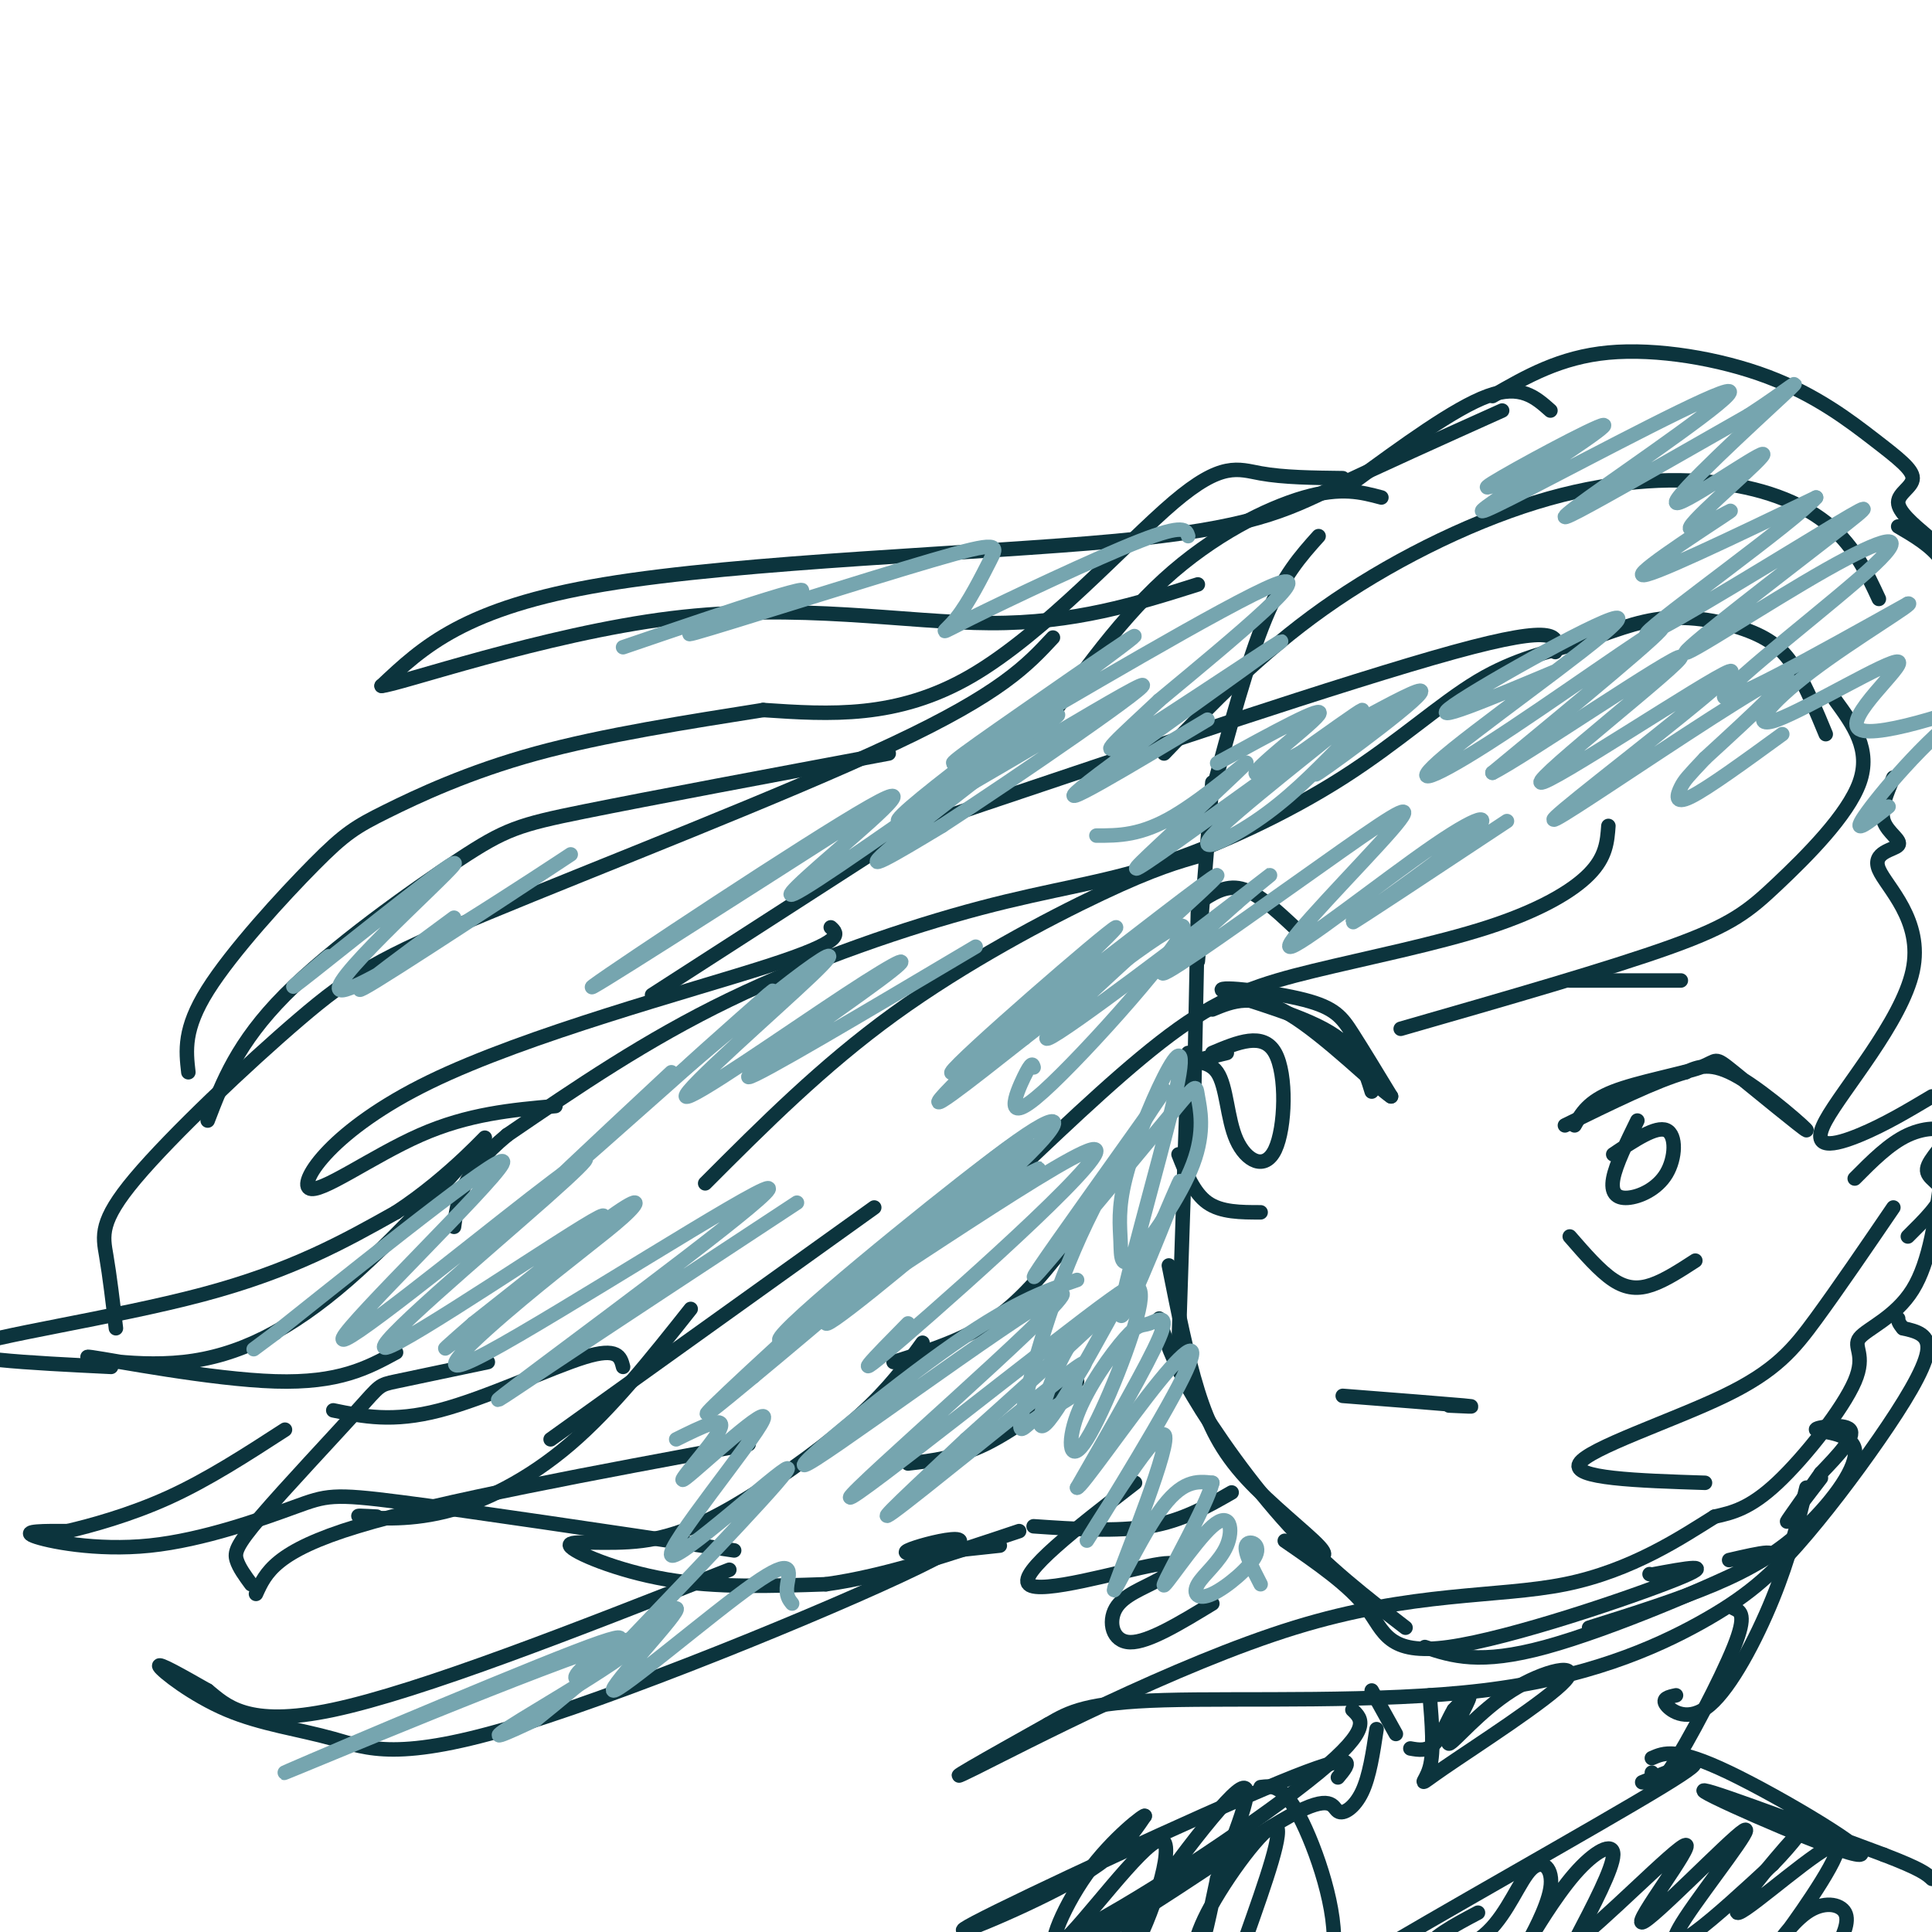 <svg viewBox='0 0 400 400' version='1.1' xmlns='http://www.w3.org/2000/svg' xmlns:xlink='http://www.w3.org/1999/xlink'><g fill='none' stroke='rgb(12,52,61)' stroke-width='3' stroke-linecap='round' stroke-linejoin='round'><path d='M273,111c-3.667,4.083 -7.333,8.167 -11,17c-3.667,8.833 -7.333,22.417 -11,36'/><path d='M251,162c0.000,0.000 -3.000,37.000 -3,37'/><path d='M248,189c0.000,0.000 -1.000,49.000 -1,49'/><path d='M246,218c0.000,0.000 -2.000,61.000 -2,61'/><path d='M242,262c1.863,9.357 3.726,18.714 6,26c2.274,7.286 4.958,12.500 10,18c5.042,5.500 12.440,11.286 15,14c2.560,2.714 0.280,2.357 -2,2'/><path d='M240,273c1.267,4.222 2.533,8.444 7,16c4.467,7.556 12.133,18.444 20,27c7.867,8.556 15.933,14.778 24,21'/><path d='M266,319c6.690,4.601 13.381,9.202 17,14c3.619,4.798 4.167,9.792 17,8c12.833,-1.792 37.952,-10.369 47,-14c9.048,-3.631 2.024,-2.315 -5,-1'/><path d='M342,326c-0.833,-0.167 -0.417,-0.083 0,0'/><path d='M295,341c5.667,1.867 11.333,3.733 25,0c13.667,-3.733 35.333,-13.067 43,-17c7.667,-3.933 1.333,-2.467 -5,-1'/><path d='M329,337c9.223,-2.902 18.446,-5.803 26,-9c7.554,-3.197 13.438,-6.688 19,-12c5.562,-5.312 10.800,-12.444 10,-16c-0.800,-3.556 -7.638,-3.534 -8,-4c-0.362,-0.466 5.754,-1.419 7,0c1.246,1.419 -2.377,5.209 -6,9'/><path d='M377,305c-2.800,4.022 -6.800,9.578 -7,10c-0.200,0.422 3.400,-4.289 7,-9'/><path d='M284,226c-1.400,-4.563 -2.801,-9.126 -10,-13c-7.199,-3.874 -20.198,-7.059 -21,-8c-0.802,-0.941 10.592,0.362 17,2c6.408,1.638 7.831,3.611 10,7c2.169,3.389 5.085,8.195 8,13'/><path d='M288,227c-2.711,-1.711 -13.489,-12.489 -21,-17c-7.511,-4.511 -11.756,-2.756 -16,-1'/><path d='M254,218c-3.999,0.985 -7.997,1.969 -8,2c-0.003,0.031 3.991,-0.892 6,2c2.009,2.892 2.033,9.600 4,14c1.967,4.400 5.876,6.492 8,2c2.124,-4.492 2.464,-15.569 0,-20c-2.464,-4.431 -7.732,-2.215 -13,0'/><path d='M244,239c1.583,4.000 3.167,8.000 6,10c2.833,2.000 6.917,2.000 11,2'/><path d='M326,233c1.408,-2.482 2.816,-4.965 8,-7c5.184,-2.035 14.143,-3.623 18,-5c3.857,-1.377 2.611,-2.544 7,1c4.389,3.544 14.412,11.800 15,12c0.588,0.200 -8.261,-7.657 -14,-11c-5.739,-3.343 -8.370,-2.171 -11,-1'/><path d='M349,222c-6.000,1.667 -15.500,6.333 -25,11'/><path d='M339,232c-2.228,4.547 -4.456,9.094 -5,12c-0.544,2.906 0.596,4.171 3,4c2.404,-0.171 6.070,-1.777 8,-5c1.930,-3.223 2.123,-8.064 0,-9c-2.123,-0.936 -6.561,2.032 -11,5'/><path d='M325,256c3.111,3.578 6.222,7.156 9,9c2.778,1.844 5.222,1.956 8,1c2.778,-0.956 5.889,-2.978 9,-5'/><path d='M248,187c2.833,-1.917 5.667,-3.833 9,-3c3.333,0.833 7.167,4.417 11,8'/><path d='M325,203c0.000,0.000 23.000,0.000 23,0'/><path d='M278,289c10.667,0.833 21.333,1.667 25,2c3.667,0.333 0.333,0.167 -3,0'/><path d='M384,244c3.587,-3.617 7.174,-7.234 11,-9c3.826,-1.766 7.892,-1.679 8,0c0.108,1.679 -3.740,4.952 -4,7c-0.260,2.048 3.069,2.871 3,5c-0.069,2.129 -3.534,5.565 -7,9'/><path d='M380,145c3.714,5.095 7.429,10.190 5,17c-2.429,6.810 -11.000,15.333 -17,21c-6.000,5.667 -9.429,8.476 -22,13c-12.571,4.524 -34.286,10.762 -56,17'/><path d='M333,171c-0.234,3.206 -0.469,6.411 -4,10c-3.531,3.589 -10.359,7.560 -21,11c-10.641,3.440 -25.096,6.349 -36,9c-10.904,2.651 -18.258,5.043 -28,12c-9.742,6.957 -21.871,18.478 -34,30'/><path d='M286,103c-4.156,-1.111 -8.311,-2.222 -16,0c-7.689,2.222 -18.911,7.778 -29,17c-10.089,9.222 -19.044,22.111 -28,35'/><path d='M278,99c-6.143,-0.071 -12.286,-0.143 -17,-1c-4.714,-0.857 -8.000,-2.500 -18,6c-10.000,8.500 -26.714,27.143 -42,36c-15.286,8.857 -29.143,7.929 -43,7'/><path d='M158,147c-15.569,2.475 -32.992,5.163 -47,9c-14.008,3.837 -24.600,8.822 -31,12c-6.400,3.178 -8.608,4.548 -15,11c-6.392,6.452 -16.969,17.986 -22,26c-5.031,8.014 -4.515,12.507 -4,17'/><path d='M43,232c3.089,-8.048 6.179,-16.095 16,-26c9.821,-9.905 26.375,-21.667 36,-28c9.625,-6.333 12.321,-7.238 26,-10c13.679,-2.762 38.339,-7.381 63,-12'/><path d='M218,132c-5.356,5.762 -10.711,11.524 -33,22c-22.289,10.476 -61.511,25.666 -84,35c-22.489,9.334 -28.244,12.811 -39,22c-10.756,9.189 -26.511,24.089 -34,33c-7.489,8.911 -6.711,11.832 -6,16c0.711,4.168 1.356,9.584 2,15'/><path d='M23,283c-17.222,-0.844 -34.444,-1.689 -30,-4c4.444,-2.311 30.556,-6.089 49,-11c18.444,-4.911 29.222,-10.956 40,-17'/><path d='M82,251c11.532,-7.499 20.362,-17.748 18,-15c-2.362,2.748 -15.915,18.493 -28,29c-12.085,10.507 -22.703,15.775 -34,17c-11.297,1.225 -23.272,-1.593 -19,-1c4.272,0.593 24.792,4.598 38,5c13.208,0.402 19.104,-2.799 25,-6'/><path d='M69,292c6.133,1.267 12.267,2.533 22,0c9.733,-2.533 23.067,-8.867 30,-11c6.933,-2.133 7.467,-0.067 8,2'/><path d='M181,250c0.000,0.000 -67.000,48.000 -67,48'/><path d='M280,100c10.583,-7.750 21.167,-15.500 28,-18c6.833,-2.500 9.917,0.250 13,3'/><path d='M309,82c7.000,-4.033 14.000,-8.066 24,-9c10.000,-0.934 23.000,1.230 33,5c10.000,3.770 17.000,9.144 22,13c5.000,3.856 8.000,6.192 8,8c0.000,1.808 -3.000,3.088 -3,5c0.000,1.912 3.000,4.456 6,7'/><path d='M393,109c3.417,2.000 6.833,4.000 9,7c2.167,3.000 3.083,7.000 4,11'/><path d='M392,161c-1.405,3.283 -2.810,6.567 -2,9c0.810,2.433 3.834,4.016 3,5c-0.834,0.984 -5.524,1.369 -4,5c1.524,3.631 9.264,10.509 7,21c-2.264,10.491 -14.533,24.594 -18,31c-3.467,6.406 1.866,5.116 7,3c5.134,-2.116 10.067,-5.058 15,-8'/><path d='M143,271c-8.149,10.280 -16.298,20.560 -25,28c-8.702,7.440 -17.958,12.042 -26,14c-8.042,1.958 -14.869,1.274 -17,1c-2.131,-0.274 0.435,-0.137 3,0'/><path d='M101,282c-7.686,1.614 -15.372,3.228 -19,4c-3.628,0.772 -3.199,0.702 -8,6c-4.801,5.298 -14.831,15.965 -20,22c-5.169,6.035 -5.477,7.439 -5,9c0.477,1.561 1.738,3.281 3,5'/><path d='M53,330c2.000,-4.417 4.000,-8.833 21,-14c17.000,-5.167 49.000,-11.083 81,-17'/><path d='M191,278c-3.407,4.694 -6.814,9.388 -13,15c-6.186,5.612 -15.152,12.142 -23,17c-7.848,4.858 -14.578,8.044 -22,9c-7.422,0.956 -15.537,-0.320 -15,1c0.537,1.320 9.725,5.234 20,7c10.275,1.766 21.638,1.383 33,1'/><path d='M171,328c12.167,-1.667 26.083,-6.333 40,-11'/><path d='M235,307c-12.140,9.389 -24.280,18.779 -22,21c2.280,2.221 18.981,-2.725 26,-4c7.019,-1.275 4.356,1.122 1,3c-3.356,1.878 -7.403,3.236 -9,6c-1.597,2.764 -0.742,6.932 3,7c3.742,0.068 10.371,-3.966 17,-8'/><path d='M255,309c-5.083,2.917 -10.167,5.833 -17,7c-6.833,1.167 -15.417,0.583 -24,0'/><path d='M223,286c-6.583,5.083 -13.167,10.167 -19,13c-5.833,2.833 -10.917,3.417 -16,4'/><path d='M222,256c-4.917,6.333 -9.833,12.667 -16,17c-6.167,4.333 -13.583,6.667 -21,9'/><path d='M378,152c-1.951,-4.712 -3.902,-9.424 -6,-13c-2.098,-3.576 -4.345,-6.017 -9,-8c-4.655,-1.983 -11.720,-3.507 -18,-3c-6.280,0.507 -11.774,3.045 -18,5c-6.226,1.955 -13.184,3.326 -21,8c-7.816,4.674 -16.489,12.650 -28,20c-11.511,7.350 -25.859,14.073 -38,18c-12.141,3.927 -22.077,5.057 -37,9c-14.923,3.943 -34.835,10.698 -52,19c-17.165,8.302 -31.582,18.151 -46,28'/><path d='M105,235c-9.500,7.833 -10.250,13.417 -11,19'/><path d='M322,135c0.649,-3.065 1.298,-6.131 -21,0c-22.298,6.131 -67.542,21.458 -90,29c-22.458,7.542 -22.131,7.298 -31,13c-8.869,5.702 -26.935,17.351 -45,29'/><path d='M249,177c-4.956,1.378 -9.911,2.756 -21,8c-11.089,5.244 -28.311,14.356 -43,25c-14.689,10.644 -26.844,22.822 -39,35'/><path d='M241,156c9.949,-10.357 19.898,-20.715 33,-30c13.102,-9.285 29.357,-17.499 44,-22c14.643,-4.501 27.673,-5.289 38,-4c10.327,1.289 17.951,4.654 23,9c5.049,4.346 7.525,9.673 10,15'/><path d='M402,243c-1.214,9.128 -2.427,18.255 -6,24c-3.573,5.745 -9.504,8.107 -11,10c-1.496,1.893 1.443,3.317 -1,9c-2.443,5.683 -10.270,15.624 -16,21c-5.730,5.376 -9.365,6.188 -13,7'/><path d='M355,314c-6.738,4.199 -17.085,11.198 -31,14c-13.915,2.802 -31.400,1.408 -56,9c-24.600,7.592 -56.314,24.169 -66,29c-9.686,4.831 2.657,-2.085 15,-9'/><path d='M217,357c4.412,-2.582 7.942,-4.536 24,-5c16.058,-0.464 44.644,0.563 66,-2c21.356,-2.563 35.482,-8.717 45,-14c9.518,-5.283 14.427,-9.694 20,-16c5.573,-6.306 11.808,-14.505 17,-22c5.192,-7.495 9.341,-14.284 10,-18c0.659,-3.716 -2.170,-4.358 -5,-5'/><path d='M394,275c-1.000,-1.167 -1.000,-1.583 -1,-2'/><path d='M392,250c-5.661,8.304 -11.321,16.607 -16,23c-4.679,6.393 -8.375,10.875 -19,16c-10.625,5.125 -28.179,10.893 -30,14c-1.821,3.107 12.089,3.554 26,4'/><path d='M284,350c0.000,0.000 5.000,9.000 5,9'/><path d='M374,308c-1.768,7.244 -3.536,14.488 -7,23c-3.464,8.512 -8.625,18.292 -13,22c-4.375,3.708 -7.964,1.345 -9,0c-1.036,-1.345 0.482,-1.673 2,-2'/><path d='M359,333c1.356,0.622 2.711,1.244 0,8c-2.711,6.756 -9.489,19.644 -13,25c-3.511,5.356 -3.756,3.178 -4,1'/><path d='M296,351c0.477,5.807 0.955,11.613 0,15c-0.955,3.387 -3.342,4.354 3,0c6.342,-4.354 21.412,-14.029 25,-18c3.588,-3.971 -4.306,-2.240 -11,2c-6.694,4.240 -12.187,10.988 -13,11c-0.813,0.012 3.053,-6.711 4,-9c0.947,-2.289 -1.027,-0.145 -3,2'/><path d='M301,354c-1.133,1.822 -2.467,5.378 -4,7c-1.533,1.622 -3.267,1.311 -5,1'/><path d='M285,358c-0.734,4.888 -1.467,9.777 -3,13c-1.533,3.223 -3.864,4.781 -5,4c-1.136,-0.781 -1.075,-3.903 -10,1c-8.925,4.903 -26.836,17.829 -38,24c-11.164,6.171 -15.582,5.585 -20,5'/><path d='M209,405c-3.333,0.833 -1.667,0.417 0,0'/><path d='M280,354c2.044,1.933 4.089,3.867 -7,13c-11.089,9.133 -35.311,25.467 -50,33c-14.689,7.533 -19.844,6.267 -25,5'/><path d='M261,370c2.270,-0.289 4.539,-0.577 8,6c3.461,6.577 8.113,20.021 7,28c-1.113,7.979 -7.992,10.494 6,2c13.992,-8.494 48.855,-27.998 62,-36c13.145,-8.002 4.573,-4.501 -4,-1'/><path d='M342,364c2.536,-1.119 5.071,-2.238 16,3c10.929,5.238 30.250,16.833 27,17c-3.250,0.167 -29.071,-11.095 -32,-13c-2.929,-1.905 17.036,5.548 37,13'/><path d='M390,384c7.833,3.000 8.917,4.000 10,5'/><path d='M277,368c2.524,-3.012 5.048,-6.024 -12,1c-17.048,7.024 -53.667,24.083 -63,29c-9.333,4.917 8.619,-2.310 19,-8c10.381,-5.690 13.190,-9.845 16,-14'/><path d='M237,376c0.397,-0.724 -6.612,4.466 -12,12c-5.388,7.534 -9.156,17.411 -5,14c4.156,-3.411 16.235,-20.110 20,-21c3.765,-0.890 -0.785,14.030 -5,22c-4.215,7.970 -8.096,8.992 -3,0c5.096,-8.992 19.170,-27.998 24,-32c4.830,-4.002 0.415,6.999 -4,18'/><path d='M252,389c-1.404,6.593 -2.912,14.077 -4,16c-1.088,1.923 -1.754,-1.713 2,-9c3.754,-7.287 11.930,-18.225 14,-18c2.070,0.225 -1.965,11.612 -6,23'/><path d='M306,396c-4.987,2.639 -9.974,5.278 -11,8c-1.026,2.722 1.910,5.527 2,6c0.090,0.473 -2.667,-1.387 -1,-3c1.667,-1.613 7.757,-2.979 12,-7c4.243,-4.021 6.640,-10.699 9,-13c2.360,-2.301 4.685,-0.227 4,4c-0.685,4.227 -4.379,10.607 -4,10c0.379,-0.607 4.833,-8.202 9,-13c4.167,-4.798 8.048,-6.799 8,-4c-0.048,2.799 -4.024,10.400 -8,18'/><path d='M326,402c4.910,-3.097 21.186,-19.839 23,-20c1.814,-0.161 -10.834,16.261 -9,16c1.834,-0.261 18.151,-17.204 21,-19c2.849,-1.796 -7.772,11.555 -12,18c-4.228,6.445 -2.065,5.984 2,3c4.065,-2.984 10.033,-8.492 16,-14'/><path d='M367,386c4.420,-4.519 7.469,-8.816 4,-5c-3.469,3.816 -13.456,15.746 -11,15c2.456,-0.746 17.354,-14.167 20,-14c2.646,0.167 -6.961,13.921 -10,18c-3.039,4.079 0.489,-1.517 4,-4c3.511,-2.483 7.003,-1.852 8,0c0.997,1.852 -0.502,4.926 -2,8'/><path d='M311,85c-12.583,5.661 -25.167,11.321 -35,16c-9.833,4.679 -16.917,8.375 -45,11c-28.083,2.625 -77.167,4.179 -106,9c-28.833,4.821 -37.417,12.911 -46,21'/><path d='M79,142c3.036,-0.071 33.625,-10.750 60,-14c26.375,-3.250 48.536,0.929 66,1c17.464,0.071 30.232,-3.964 43,-8'/><path d='M207,320c-10.898,1.196 -21.795,2.392 -19,1c2.795,-1.392 19.283,-5.373 5,2c-14.283,7.373 -59.335,26.100 -85,34c-25.665,7.900 -31.941,4.973 -39,3c-7.059,-1.973 -14.900,-2.993 -22,-6c-7.100,-3.007 -13.457,-8.002 -14,-9c-0.543,-0.998 4.729,2.001 10,5'/><path d='M43,350c3.689,2.956 7.911,7.844 26,4c18.089,-3.844 50.044,-16.422 82,-29'/><path d='M152,321c-27.378,-4.083 -54.756,-8.166 -69,-10c-14.244,-1.834 -15.354,-1.419 -22,1c-6.646,2.419 -18.828,6.844 -30,8c-11.172,1.156 -21.335,-0.955 -24,-2c-2.665,-1.045 2.167,-1.022 7,-1'/><path d='M14,317c4.689,-1.089 12.911,-3.311 21,-7c8.089,-3.689 16.044,-8.844 24,-14'/><path d='M172,192c1.536,1.408 3.072,2.817 -13,8c-16.072,5.183 -49.751,14.142 -70,24c-20.249,9.858 -27.067,20.616 -25,22c2.067,1.384 13.019,-6.604 23,-11c9.981,-4.396 18.990,-5.198 28,-6'/></g>
<g fill='none' stroke='rgb(118,165,175)' stroke-width='3' stroke-linecap='round' stroke-linejoin='round'><path d='M227,173c4.585,0.007 9.170,0.013 16,-4c6.830,-4.013 15.904,-12.046 15,-11c-0.904,1.046 -11.785,11.172 -18,17c-6.215,5.828 -7.762,7.357 4,-1c11.762,-8.357 36.833,-26.601 38,-27c1.167,-0.399 -21.570,17.046 -29,24c-7.430,6.954 0.449,3.415 7,-1c6.551,-4.415 11.776,-9.708 17,-15'/><path d='M277,155c5.961,-4.714 12.363,-8.997 9,-6c-3.363,2.997 -16.492,13.276 -13,11c3.492,-2.276 23.606,-17.105 21,-17c-2.606,0.105 -27.932,15.144 -33,17c-5.068,1.856 10.124,-9.470 12,-12c1.876,-2.530 -9.562,3.735 -21,10'/><path d='M322,139c-13.723,5.760 -27.445,11.521 -21,7c6.445,-4.521 33.059,-19.322 34,-18c0.941,1.322 -23.789,18.767 -34,27c-10.211,8.233 -5.903,7.255 7,-1c12.903,-8.255 34.401,-23.787 36,-24c1.599,-0.213 -16.700,14.894 -35,30'/><path d='M309,160c5.945,-2.856 38.306,-24.995 39,-24c0.694,0.995 -30.280,25.126 -29,26c1.280,0.874 34.813,-21.509 39,-23c4.188,-1.491 -20.970,17.910 -31,26c-10.030,8.090 -4.931,4.870 7,-3c11.931,-7.870 30.695,-20.392 35,-22c4.305,-1.608 -5.847,7.696 -16,17'/><path d='M353,157c-3.500,3.714 -4.250,4.500 -5,6c-0.750,1.500 -1.500,3.714 2,2c3.500,-1.714 11.250,-7.357 19,-13'/><path d='M312,170c-16.022,10.610 -32.044,21.220 -32,21c0.044,-0.220 16.154,-11.271 23,-17c6.846,-5.729 4.427,-6.137 -6,1c-10.427,7.137 -28.863,21.818 -30,21c-1.137,-0.818 15.025,-17.137 21,-24c5.975,-6.863 1.762,-4.271 -10,4c-11.762,8.271 -31.075,22.220 -36,25c-4.925,2.780 4.537,-5.610 14,-14'/><path d='M256,187c5.520,-4.838 12.321,-9.932 2,-2c-10.321,7.932 -37.764,28.890 -41,30c-3.236,1.110 17.736,-17.627 28,-27c10.264,-9.373 9.819,-9.382 -5,2c-14.819,11.382 -44.013,34.154 -43,32c1.013,-2.154 32.234,-29.234 34,-30c1.766,-0.766 -25.924,24.781 -34,33c-8.076,8.219 3.462,-0.891 15,-10'/><path d='M212,215c11.482,-8.858 32.686,-26.003 33,-23c0.314,3.003 -20.262,26.155 -29,34c-8.738,7.845 -5.640,0.384 -4,-3c1.640,-3.384 1.820,-2.692 2,-2'/><path d='M202,196c-22.810,13.544 -45.620,27.088 -47,27c-1.380,-0.088 18.671,-13.808 27,-20c8.329,-6.192 4.936,-4.855 -7,3c-11.936,7.855 -32.416,22.229 -33,21c-0.584,-1.229 18.727,-18.062 26,-25c7.273,-6.938 2.506,-3.982 -4,1c-6.506,4.982 -14.753,11.991 -23,19'/><path d='M141,222c3.417,-3.274 23.458,-20.958 18,-16c-5.458,4.958 -36.417,32.560 -44,39c-7.583,6.440 8.208,-8.280 24,-23'/><path d='M180,168c-30.764,19.686 -61.527,39.373 -57,36c4.527,-3.373 44.346,-29.805 57,-37c12.654,-7.195 -1.855,4.845 -10,12c-8.145,7.155 -9.925,9.423 4,0c13.925,-9.423 43.557,-30.537 45,-31c1.443,-0.463 -25.302,19.725 -34,27c-8.698,7.275 0.651,1.638 10,-4'/><path d='M195,171c14.681,-9.514 46.383,-31.300 41,-29c-5.383,2.300 -47.851,28.687 -50,28c-2.149,-0.687 36.021,-28.446 46,-36c9.979,-7.554 -8.232,5.099 -21,14c-12.768,8.901 -20.091,14.050 -6,6c14.091,-8.050 49.598,-29.300 59,-33c9.402,-3.700 -7.299,10.150 -24,24'/><path d='M240,145c-7.687,7.260 -14.906,13.410 -6,8c8.906,-5.410 33.936,-22.380 31,-20c-2.936,2.380 -33.839,24.108 -41,30c-7.161,5.892 9.419,-4.054 26,-14'/><path d='M322,95c-8.641,3.849 -17.282,7.699 -13,5c4.282,-2.699 21.487,-11.945 23,-12c1.513,-0.055 -12.665,9.082 -20,14c-7.335,4.918 -7.827,5.616 5,-1c12.827,-6.616 38.974,-20.547 41,-20c2.026,0.547 -20.070,15.570 -29,22c-8.930,6.430 -4.694,4.266 3,0c7.694,-4.266 18.847,-10.633 30,-17'/><path d='M362,86c7.937,-5.108 12.779,-9.376 7,-4c-5.779,5.376 -22.178,20.398 -22,22c0.178,1.602 16.935,-10.214 18,-10c1.065,0.214 -13.560,12.459 -15,15c-1.440,2.541 10.305,-4.624 8,-3c-2.305,1.624 -18.658,12.035 -18,13c0.658,0.965 18.329,-7.518 36,-16'/><path d='M376,103c-4.275,4.959 -32.963,25.356 -35,28c-2.037,2.644 22.578,-12.466 35,-20c12.422,-7.534 12.650,-7.492 3,0c-9.650,7.492 -29.177,22.433 -30,24c-0.823,1.567 17.058,-10.240 29,-17c11.942,-6.760 17.946,-8.474 10,-1c-7.946,7.474 -29.842,24.135 -31,27c-1.158,2.865 18.421,-8.068 38,-19'/><path d='M395,125c2.252,-0.640 -11.118,7.260 -20,14c-8.882,6.740 -13.277,12.322 -7,10c6.277,-2.322 23.227,-12.547 25,-12c1.773,0.547 -11.630,11.865 -8,14c3.630,2.135 24.293,-4.912 31,-8c6.707,-3.088 -0.540,-2.216 -9,4c-8.460,6.216 -18.131,17.776 -21,22c-2.869,4.224 1.066,1.112 5,-2'/><path d='M197,252c9.750,-5.327 19.500,-10.654 18,-10c-1.500,0.654 -14.250,7.289 -26,16c-11.750,8.711 -22.499,19.497 -16,15c6.499,-4.497 30.247,-24.278 40,-34c9.753,-9.722 5.510,-9.387 -10,3c-15.510,12.387 -42.289,36.825 -52,46c-9.711,9.175 -2.356,3.088 5,-3'/><path d='M156,285c11.332,-9.363 37.161,-31.270 49,-42c11.839,-10.730 9.689,-10.281 -6,2c-15.689,12.281 -44.917,36.395 -36,32c8.917,-4.395 55.978,-37.299 63,-39c7.022,-1.701 -25.994,27.800 -39,39c-13.006,11.200 -6.003,4.100 1,-3'/><path d='M165,249c-18.891,12.420 -37.783,24.840 -50,33c-12.217,8.160 -17.761,12.059 -3,1c14.761,-11.059 49.826,-37.078 47,-37c-2.826,0.078 -43.543,26.252 -58,34c-14.457,7.748 -2.656,-2.929 7,-11c9.656,-8.071 17.165,-13.534 21,-17c3.835,-3.466 3.994,-4.933 -4,1c-7.994,5.933 -24.141,19.267 -30,24c-5.859,4.733 -1.429,0.867 3,-3'/><path d='M98,274c9.515,-7.543 31.801,-24.900 26,-22c-5.801,2.900 -39.690,26.056 -44,27c-4.310,0.944 20.958,-20.324 33,-31c12.042,-10.676 10.857,-10.758 -3,0c-13.857,10.758 -40.384,32.358 -39,29c1.384,-3.358 30.681,-31.674 33,-36c2.319,-4.326 -22.341,15.337 -47,35'/><path d='M57,276c-7.833,5.833 -3.917,2.917 0,0'/><path d='M94,190c-12.968,9.548 -25.937,19.096 -16,13c9.937,-6.096 42.779,-27.835 40,-26c-2.779,1.835 -41.178,27.244 -47,28c-5.822,0.756 20.932,-23.143 23,-26c2.068,-2.857 -20.552,15.326 -29,22c-8.448,6.674 -2.724,1.837 3,-3'/><path d='M129,134c11.424,-3.898 22.849,-7.797 30,-10c7.151,-2.203 10.029,-2.711 3,0c-7.029,2.711 -23.964,8.640 -18,7c5.964,-1.640 34.827,-10.848 49,-15c14.173,-4.152 13.657,-3.248 12,0c-1.657,3.248 -4.454,8.840 -7,12c-2.546,3.160 -4.839,3.889 3,0c7.839,-3.889 25.811,-12.397 35,-16c9.189,-3.603 9.594,-2.302 10,-1'/><path d='M140,298c5.303,-2.624 10.605,-5.248 9,-2c-1.605,3.248 -10.118,12.368 -7,10c3.118,-2.368 17.867,-16.222 16,-12c-1.867,4.222 -20.349,26.521 -19,28c1.349,1.479 22.528,-17.863 24,-18c1.472,-0.137 -16.764,18.932 -35,38'/><path d='M128,342c-8.178,7.282 -11.123,6.489 -7,3c4.123,-3.489 15.315,-9.672 -2,-3c-17.315,6.672 -63.136,26.201 -60,25c3.136,-1.201 55.229,-23.131 69,-27c13.771,-3.869 -10.780,10.323 -20,16c-9.220,5.677 -3.110,2.838 3,0'/><path d='M111,356c8.263,-6.595 27.421,-23.082 29,-23c1.579,0.082 -14.422,16.733 -13,17c1.422,0.267 20.268,-15.851 29,-22c8.732,-6.149 7.352,-2.328 7,0c-0.352,2.328 0.324,3.164 1,4'/><path d='M223,265c-6.857,2.376 -13.714,4.751 -28,15c-14.286,10.249 -36.002,28.371 -26,22c10.002,-6.371 51.722,-37.233 51,-34c-0.722,3.233 -43.887,40.563 -44,42c-0.113,1.437 42.825,-33.018 54,-41c11.175,-7.982 -9.412,10.509 -30,29'/><path d='M200,298c-10.041,9.493 -20.142,18.726 -15,15c5.142,-3.726 25.528,-20.410 34,-27c8.472,-6.590 5.029,-3.086 4,-1c-1.029,2.086 0.354,2.753 -1,4c-1.354,1.247 -5.446,3.074 -8,5c-2.554,1.926 -3.570,3.952 -2,-3c1.570,-6.952 5.727,-22.882 13,-38c7.273,-15.118 17.661,-29.423 16,-27c-1.661,2.423 -15.370,21.576 -22,31c-6.630,9.424 -6.180,9.121 -1,3c5.180,-6.121 15.090,-18.061 25,-30'/><path d='M243,230c4.878,-5.857 4.572,-5.501 5,-3c0.428,2.501 1.589,7.147 -1,14c-2.589,6.853 -8.928,15.914 -12,19c-3.072,3.086 -2.876,0.197 -3,-3c-0.124,-3.197 -0.568,-6.702 1,-13c1.568,-6.298 5.150,-15.389 8,-21c2.850,-5.611 4.970,-7.741 2,5c-2.970,12.741 -11.030,40.353 -11,44c0.030,3.647 8.152,-16.672 11,-24c2.848,-7.328 0.424,-1.664 -2,4'/><path d='M241,252c-5.459,10.334 -18.106,34.168 -23,41c-4.894,6.832 -2.035,-3.337 1,-10c3.035,-6.663 6.245,-9.818 10,-13c3.755,-3.182 8.056,-6.390 7,0c-1.056,6.390 -7.468,22.380 -11,28c-3.532,5.620 -4.184,0.871 -2,-5c2.184,-5.871 7.204,-12.862 10,-16c2.796,-3.138 3.368,-2.422 5,-3c1.632,-0.578 4.323,-2.451 2,3c-2.323,5.451 -9.662,18.225 -17,31'/><path d='M223,308c0.585,0.409 10.549,-14.070 17,-22c6.451,-7.930 9.390,-9.313 4,1c-5.390,10.313 -19.110,32.321 -19,32c0.110,-0.321 14.050,-22.973 16,-22c1.950,0.973 -8.090,25.570 -10,31c-1.910,5.430 4.312,-8.306 9,-15c4.688,-6.694 7.844,-6.347 11,-6'/><path d='M251,307c-1.095,4.591 -9.332,19.069 -10,21c-0.668,1.931 6.232,-8.686 10,-12c3.768,-3.314 4.404,0.675 3,4c-1.404,3.325 -4.849,5.985 -6,8c-1.151,2.015 -0.010,3.386 3,2c3.010,-1.386 7.887,-5.527 9,-8c1.113,-2.473 -1.539,-3.278 -2,-2c-0.461,1.278 1.270,4.639 3,8'/></g>
</svg>